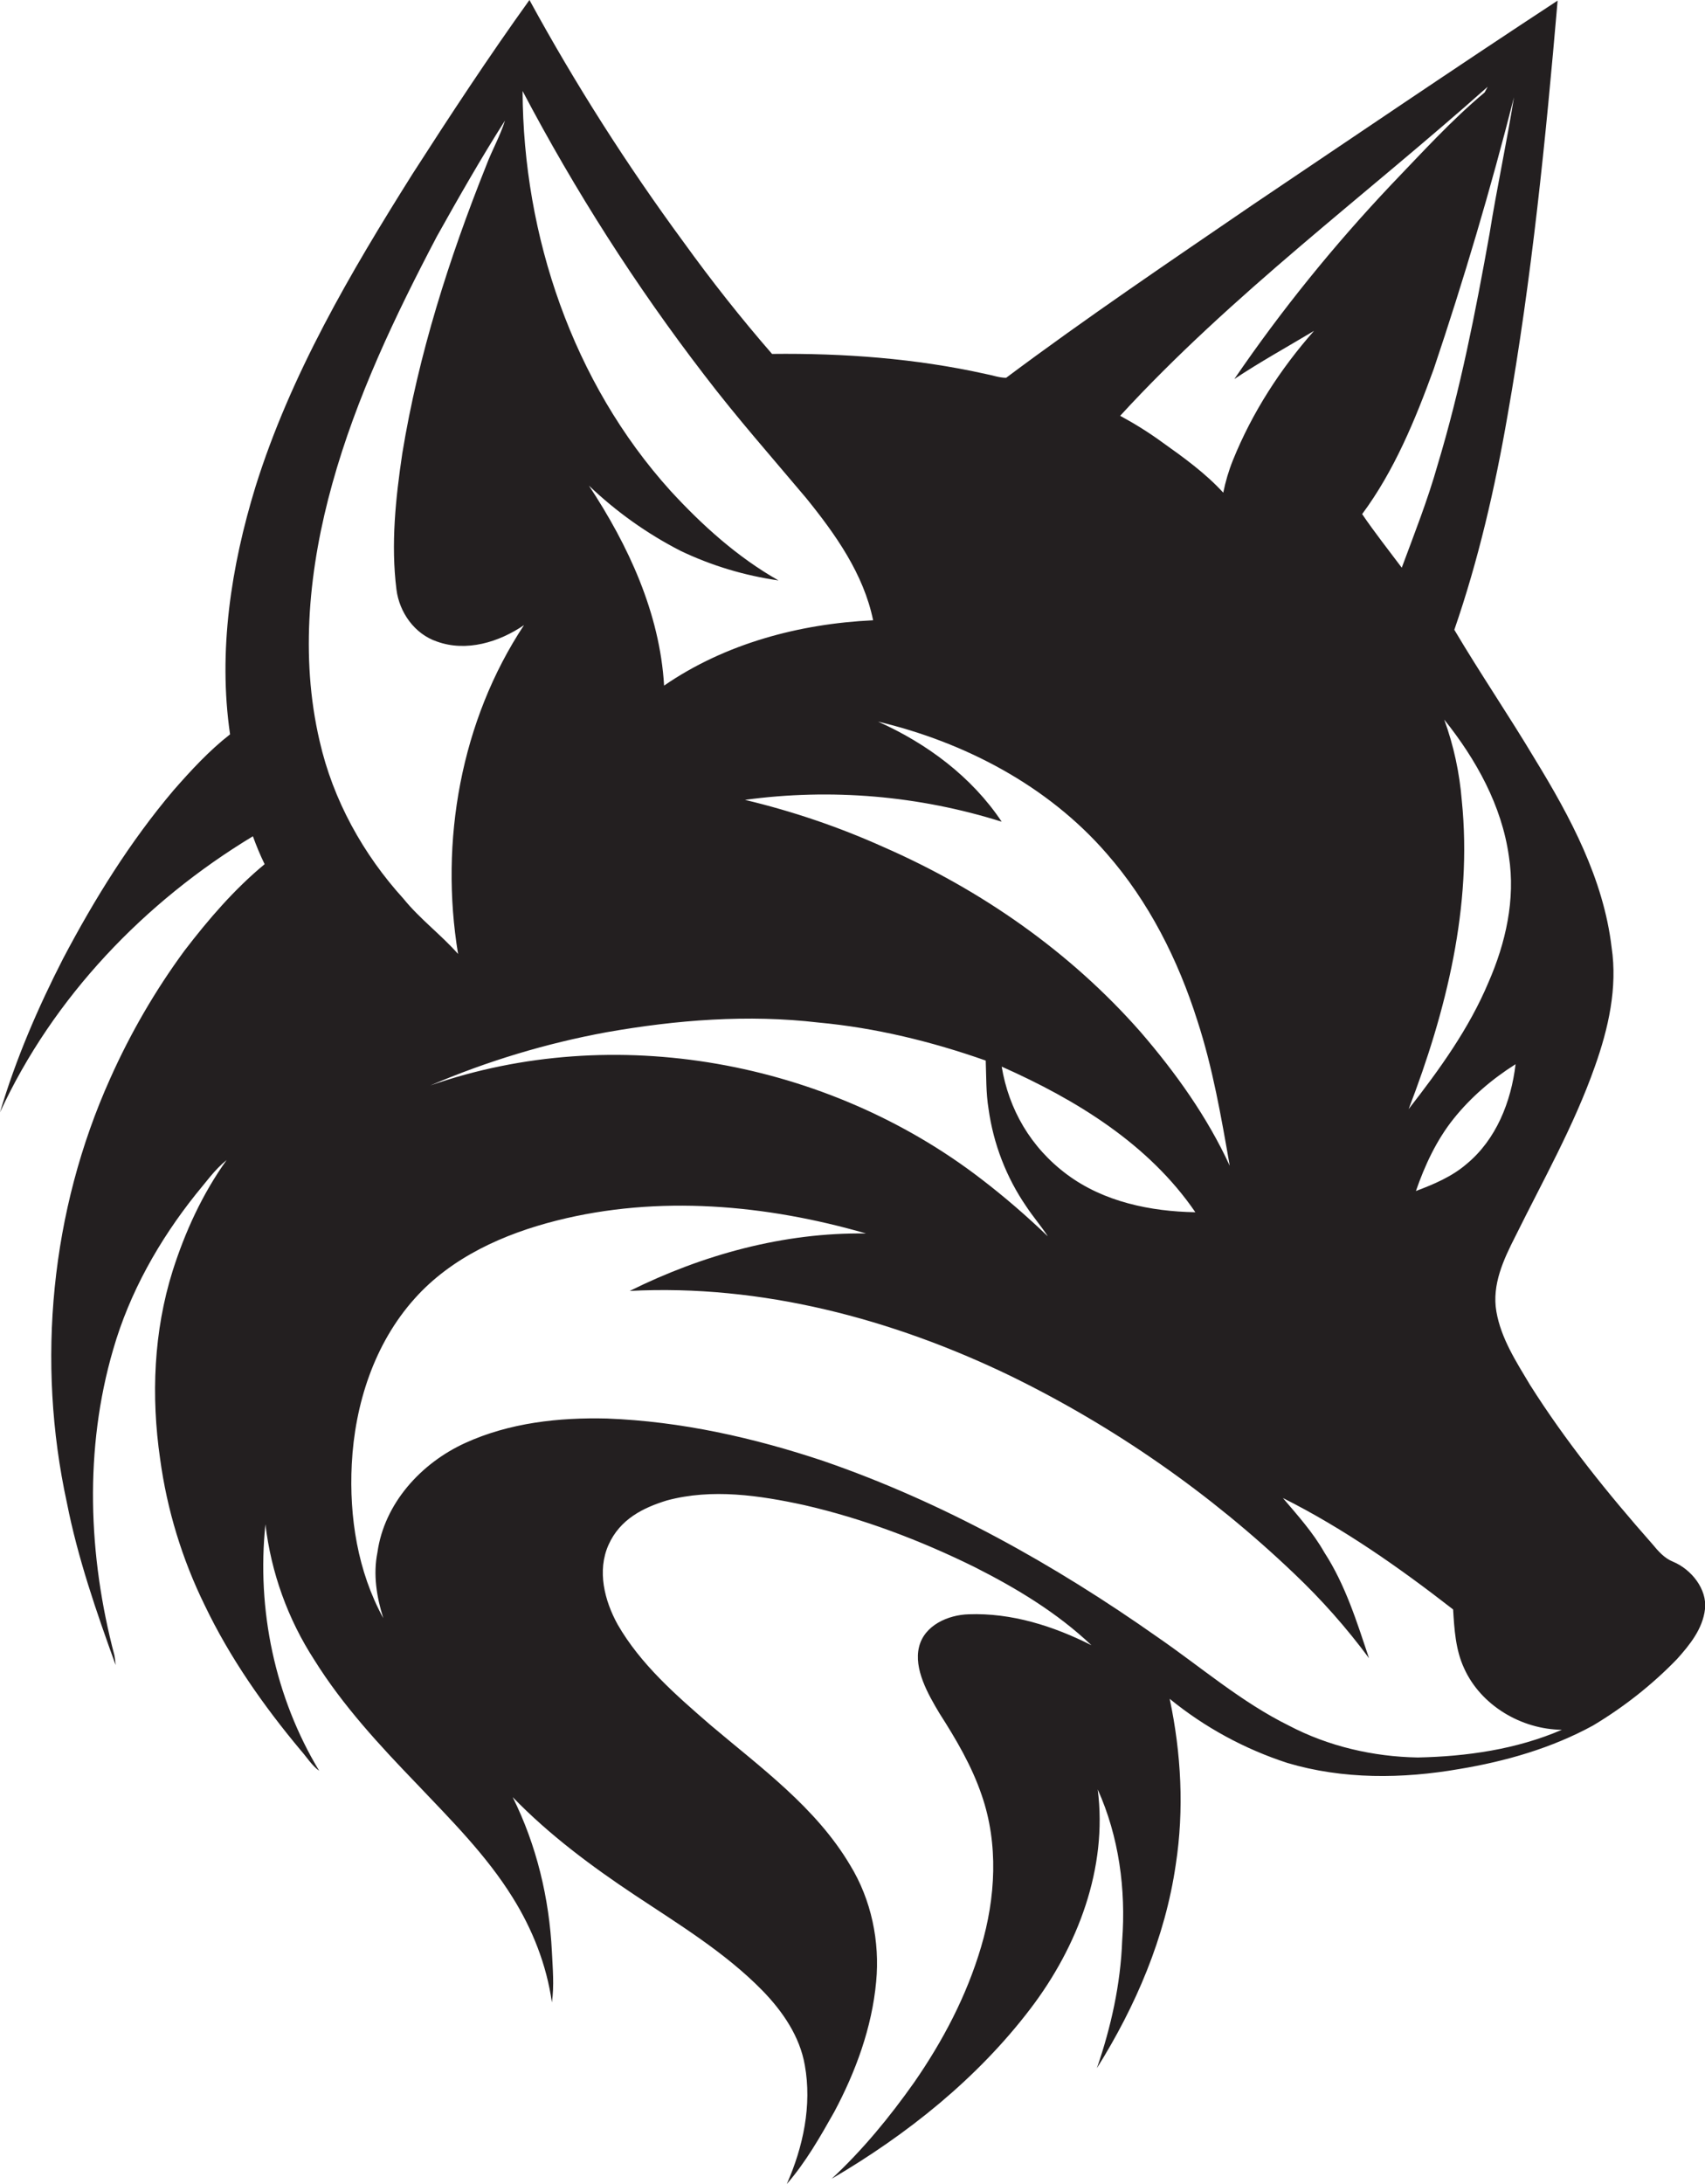 <?xml version="1.0" encoding="utf-8"?>
<!-- Generator: Adobe Illustrator 19.2.0, SVG Export Plug-In . SVG Version: 6.00 Build 0)  -->
<svg version="1.1" id="Layer_1" xmlns="http://www.w3.org/2000/svg" xmlns:xlink="http://www.w3.org/1999/xlink" x="0px" y="0px"
	 viewBox="0 0 843.4 1080" style="enable-background:new 0 0 843.4 1080;" xml:space="preserve">
<style type="text/css">
	.st0{fill:#231F20;}
</style>
<title>bise-eise_Fox_flat_black_logo_White_background_85d6c86b-d029-41a8-8ba4-7b18904ec150</title>
<path class="st0" d="M827.6,772.2c-4.3-1.7-7.4-5.3-10.3-8.8c-21.9-24.8-42.8-50.7-60.5-78.7c-6.8-11.4-14.3-22.9-16.6-36.2
	s3.6-25.8,9.4-37.2c13.7-27.7,29-54.7,39.3-83.9c6.7-18.8,11.3-39,8.3-59c-4-33.8-20.4-64.4-37.9-93c-12.9-21.6-27.1-42.4-39.9-64
	c11.9-34.4,20.1-70,26.3-105.8c12-67.9,18.9-136.6,24.8-205.3C720,33.4,670,67.4,619.9,101.1c-41.1,28.1-82.3,55.9-122.2,85.7
	c-3.5,0-6.8-1.3-10.2-1.9c-34.6-7.7-70.2-10.3-105.6-9.9c-15.4-17.7-30-36.2-43.7-55.2C310.1,81.6,284.6,41.6,261.9,0
	c-20.2,28.1-39.2,57-57.9,86.1c-30.7,48.8-60.3,99.2-77.6,154.5c-12.1,39.4-18.6,81.4-12.6,122.5c-10.4,8.1-19.3,17.8-27.9,27.6
	c-21.6,25.5-39.2,53.9-54.7,83.3C18.7,498.4,7.8,523.7,0,550c26.3-57,71.6-104.2,125.1-136.5c1.7,4.7,3.6,9.3,5.8,13.8
	c-15,12.4-27.8,27.3-39.6,42.7c-14.5,19.7-26.8,40.9-36.8,63.3c-29.4,65.3-36.6,140-21.4,209.8c5.4,27.4,14.6,53.9,24.1,80.2
	c-0.1-1.6-0.3-3.2-0.6-4.8c-13-49.2-15-102.1-0.6-151.3c8.1-28.1,22.7-53.9,40.8-76.6c4.9-5.8,9.3-12.2,15.3-17
	c-11.9,16.6-20.5,35.3-26.7,54.8c-9.4,29.9-10.7,62-6.2,92.9c3.4,25.2,10.9,49.7,22.1,72.5c12.4,25.9,29.1,49.7,47.5,71.7
	c3,3.4,5.4,7.4,9.1,10.1c-21.9-36.3-31-79.7-26.6-121.9c2.8,23.9,11.1,46.9,24.2,67.1c14.1,22.6,32.3,42.2,50.7,61.3
	c16.8,17.7,34.3,35.1,47.3,56c9.9,15.8,16.9,33.5,19.5,52c1.2-8.3,0.4-16.8,0-25.1c-1.3-26.4-7.6-52.7-19.4-76.4
	c18,18.6,39,34.2,60.5,48.5s44.6,28.3,63.1,47.2c9.9,10.2,18.4,22.5,20.9,36.8c3.6,19.9-0.8,40.5-8.9,58.8
	c9.4-10.8,16.5-23.3,23.5-35.7c10.6-19.9,18.6-41.6,20.7-64.3c1.9-19.9-2.4-40.6-12.9-57.7c-16.9-28.5-44.2-48.2-69-69.2
	c-17.1-14.8-34.6-30-46-49.8c-6.5-11.8-10.2-26.5-4.5-39.3s17.2-18.4,28.9-22c22.3-6,45.8-2.5,67.9,2.3
	c29.2,6.7,57.4,17.4,84.2,30.6c20.8,10.5,40.9,22.6,57.9,38.7c-18.8-9.5-39.6-16.1-60.8-15.3c-10.1,0.3-21.9,5.4-24.5,16.2
	s4.3,23.1,10.2,32.9c8.2,12.8,15.9,25.9,20.8,40.3c8.4,24.2,6.9,50.8-0.3,75.1s-18.9,46.5-33.2,67.1c-12.1,17.1-25.4,33.3-40.7,47.5
	c37.4-21.9,72.1-49.6,98.4-84.2c23.3-30.6,38.2-69.5,33.2-108.3c10.5,23.3,14,49.4,12.1,74.8c-0.8,21.5-5.5,42.7-12.5,63
	c19.2-30.6,33.8-64.7,39-100.6c4.2-27.2,2.7-55.1-3-82c17.3,14.1,37,24.8,58.2,31.7c27.5,8.2,57,7.9,85.1,3
	c22.9-3.8,45.6-10.3,66.1-21.5c15.2-9.1,29.2-20.1,41.5-32.8c6.3-7,12.8-15,13.9-24.8S836.7,776,827.6,772.2z M725.4,575.6
	c-7.2,6.2-16.2,10-25,13.3c4.4-12.7,10.2-25.2,18.7-35.8s19-19.6,30.6-26.9C747.5,544.8,740.1,563.5,725.4,575.6z M746.4,423.5
	c3.3,21.2-1.6,42.8-10.1,62.2c-9.6,22.9-24.3,43.2-39.5,62.7c18.6-48.3,31.6-100.4,26.3-152.5c-1.1-13.7-4-27.2-8.7-40.1
	C730.1,375.4,742.9,398.3,746.4,423.5L746.4,423.5z M736.8,115.7c-6.9,38.5-14.4,76.9-25.7,114.3c-4.9,17.3-11.5,34-17.7,50.7
	c-6.6-8.8-13.4-17.4-19.6-26.5c15.9-21.4,26.3-46.7,35.4-71.7c14.9-44.3,28.2-89.1,39.7-134.4C745.3,70.7,740.4,93.1,736.8,115.7
	L736.8,115.7z M735.9,42.9l-1.5,2.8c-16.5,13.8-31.1,29.9-46,45.4c-28.4,30-54.5,62.2-77.8,96.3c12.8-8.5,26.2-15.9,39.4-23.8
	c-16.7,18.9-30.6,40.4-40.1,63.9c-2.1,5.2-3.7,10.6-4.8,16.1c-8.9-9.7-19.6-17.4-30.3-25c-6.6-4.8-13.5-9.1-20.7-13
	C609.3,145.5,675.2,96.9,735.9,42.9L735.9,42.9z M547.4,422c20.9,23.8,35.4,52.7,44.9,82.7c7.6,23.3,11.8,47.6,16,71.7
	c-11.1-24.1-26.6-45.8-43.9-65.9c-34.8-39.7-79.1-70.6-127.4-91.7c-22-9.9-45-17.7-68.5-23.3c42.6-5.8,86-2.1,127,10.8
	c-14.8-22.2-37-38.7-61.2-49.5C477.2,367,518.3,388.5,547.4,422z M495.5,527.4c36.7,16.3,72.7,38.2,95.8,72
	c-22.2-0.4-45.2-5.1-63.4-18.6S499,548.4,495.5,527.4z M518.2,611.2c-10.4-10-21.4-19.5-32.9-28.3c-76-58.4-181.5-77.9-272.4-46.2
	c28-12,57.2-20.8,87.1-26.3c34.6-6.1,70-8.9,104.9-4.8c28.2,2.6,56,9.4,82.7,18.8c0.3,8,0.1,16,1.4,23.9
	c2.4,17.3,8.8,33.9,18.7,48.3c3.3,5,7.2,9.5,10.5,14.5V611.2z M348.3,185.3c16,21,33.5,40.8,50.5,61c14.5,17.9,28.4,37.5,33.1,60.4
	c-36.4,1.7-73.2,11.5-103.4,32.3c-2.1-35.8-17.7-69.4-37.2-98.9c13.5,12.9,28.8,23.8,45.4,32.3c15.3,7.3,31.6,12.2,48.4,14.6
	c-20.3-11.5-37.8-27.3-53.5-44.4c-48.3-53.5-72.8-126-73.1-197.6C284.4,94.2,314.4,141.2,348.3,185.3z M164.4,239.1
	c11.9-42.8,31.1-83,51.7-122.2c10.8-19.3,21.8-38.6,33.7-57.3c-2.4,7.7-6.5,14.8-9.3,22.3c-18.4,46-33.5,93.4-41.5,142.3
	c-3.3,22.2-5.7,44.8-2.9,67.2c1.4,11.4,9,22.1,20,25.8c14.6,5.3,30.8,0.3,43.1-8.1c-31.3,47.3-41.8,107-32.6,162.6
	c-8.5-9.6-18.9-17.3-27-27.3c-20-22-34.9-48.9-41.5-78C148.3,324.5,152.9,280.3,164.4,239.1z M701.3,869
	c-22.1-0.4-44.2-5.5-63.8-15.8c-23.5-11.6-43.4-28.9-64.9-43.7c-51-35.9-105.9-66.6-165-87c-34.6-11.6-70.7-19.7-107.3-21.1
	c-23.8-0.6-48.3,2.1-70.2,12.1s-40,29.9-43.4,54.1c-2.2,10.9-0.4,22.1,2.9,32.5c-12.7-23.1-16.9-50-15.6-76.1
	c1.5-29.6,11.1-59.6,31.1-81.9c18.2-20.4,44.1-32,70.3-38.6c50.3-12.7,103.5-7.9,153,6.4c-40.6-0.6-80.8,10.5-116.9,28.4
	c65.1-3.4,129.9,13.8,188.3,42c51.6,25.2,98.9,58.2,140.4,97.8c13.5,12.8,25.9,26.8,37,41.8c-6-17.9-11.7-36.3-22.1-52.3
	c-5.6-9.9-13.2-18.3-20.5-26.9c30.1,15.1,57.7,34.5,84.2,55.1c0.6,9.8,1.2,19.9,5.4,29c8.3,18.5,28.4,30.3,48.4,30.5
	C750.1,865,725.5,868.5,701.3,869z"/>
</svg>

